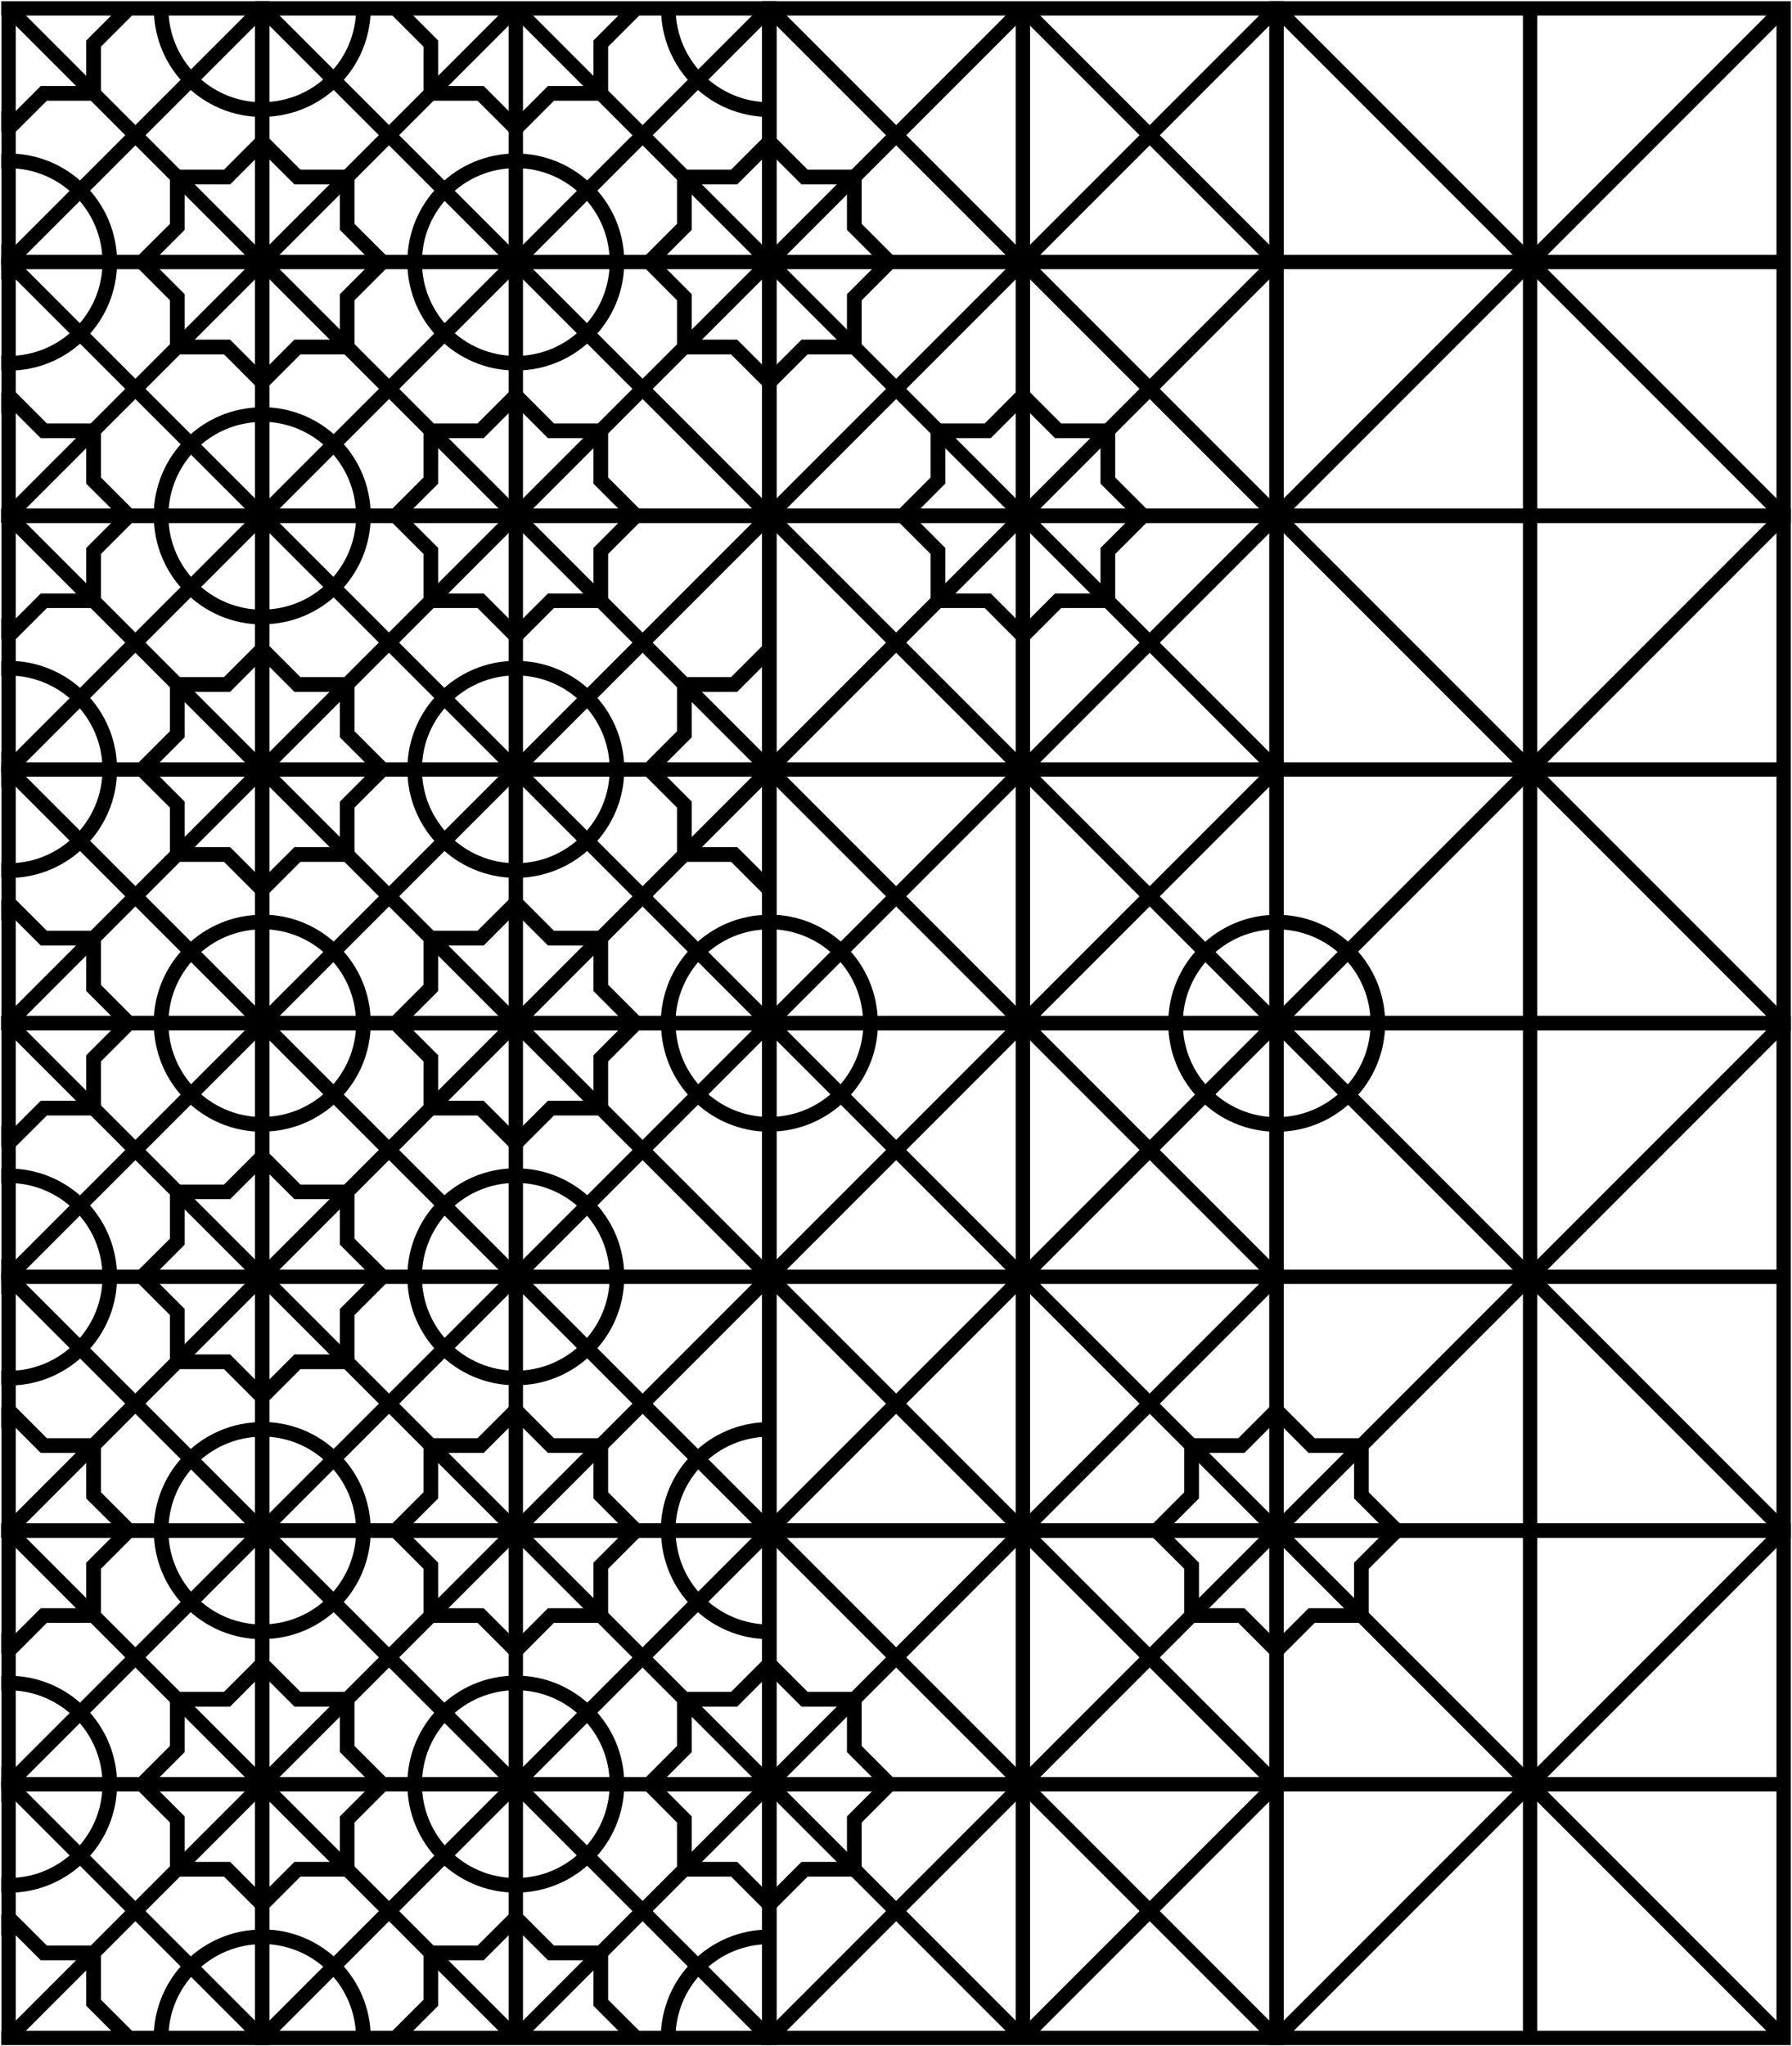 <svg width="757" height="864" viewBox="0 0 757 864" fill="none" xmlns="http://www.w3.org/2000/svg">
<g clip-path="url(#clip0_397_273)">
<path d="M0.5 649.292L107.766 649.292L107.766 857.442L0.5 857.442L0.5 863.5L113.824 863.5L113.824 643.233L0.5 643.233L0.5 649.292Z" fill="black"/>
<path d="M0.5 754.503L108.631 862.634L112.904 858.361L0.5 745.956L0.5 754.503Z" fill="black"/>
<path d="M6.666 860.471L6.666 646.262L0.608 646.262L0.608 860.471L6.666 860.471Z" fill="black"/>
<path d="M110.795 756.396L110.795 750.337L0.554 750.337L0.554 756.396L110.795 756.396Z" fill="black"/>
<path d="M0.5 760.777L112.904 648.372L108.631 644.099L0.5 752.231L0.5 760.777Z" fill="black"/>
<path d="M112.923 755.474L108.639 751.19L1.502 858.327L5.786 862.611L112.923 755.474Z" fill="black"/>
<path d="M112.881 751.219L5.744 644.082L1.46 648.366L108.597 755.503L112.881 751.219Z" fill="black"/>
<path d="M0.499 713.879C1.527 713.77 2.555 713.716 3.637 713.716C25.49 713.716 43.287 731.513 43.287 753.367C43.287 775.22 25.49 792.963 3.637 792.963C2.609 792.963 1.527 792.909 0.499 792.8L0.499 799.021C1.527 799.075 2.555 799.183 3.637 799.183C28.898 799.183 49.453 778.628 49.453 753.367C49.453 728.105 28.898 707.55 3.637 707.55C2.609 707.55 1.527 707.658 0.499 707.712L0.499 713.933L0.499 713.879Z" fill="black"/>
<path d="M110.795 814.654L110.795 820.875C88.942 820.875 71.145 838.671 71.145 860.525L64.924 860.525C64.924 835.264 85.48 814.708 110.741 814.708" fill="black"/>
<path d="M64.924 646.262L71.145 646.262C71.145 668.116 88.942 685.913 110.795 685.913L110.795 692.133C85.534 692.133 64.978 671.578 64.978 646.317" fill="black"/>
<path d="M36.417 679.043L17.214 679.043L3.637 692.62L0.5 689.483L0.5 698.246L3.637 701.383L19.811 685.209L42.638 685.209L42.638 662.382L56.594 648.426L52.212 644.045L36.417 659.84L36.417 679.043Z" fill="black"/>
<path d="M0.5 817.251L3.637 814.113L17.214 827.69L36.417 827.69L36.417 846.893L52.212 862.689L56.594 858.307L42.638 844.351L42.638 821.47L19.811 821.47L3.637 805.35L0.5 808.487L0.5 817.251Z" fill="black"/>
<path d="M108.577 700.41L112.959 704.791L97.218 720.586L78.015 720.586L78.015 739.789L64.438 753.367L78.015 766.944L78.015 786.147L97.218 786.147L112.959 801.942L108.577 806.324L94.621 792.368L71.794 792.368L71.794 769.54L55.621 753.367L71.794 737.193L71.794 714.366L94.622 714.366L108.577 700.41Z" fill="black"/>
<path d="M0.5 435.029L107.766 435.029L107.766 643.233L0.5 643.233L0.5 649.292L113.824 649.292L113.824 428.971L0.5 428.971L0.5 435.029Z" fill="black"/>
<path d="M0.5 540.294L108.631 648.372L112.904 644.099L0.5 531.693L0.5 540.294Z" fill="black"/>
<path d="M6.666 646.262L6.666 432L0.608 432L0.608 646.262L6.666 646.262Z" fill="black"/>
<path d="M110.795 542.133L110.795 536.075L0.554 536.075L0.554 542.133L110.795 542.133Z" fill="black"/>
<path d="M0.5 546.515L112.904 434.164L108.631 429.89L0.5 537.968L0.5 546.515Z" fill="black"/>
<path d="M112.876 541.22L108.592 536.936L1.455 644.073L5.739 648.357L112.876 541.22Z" fill="black"/>
<path d="M112.927 537.003L5.791 429.866L1.507 434.15L108.643 541.287L112.927 537.003Z" fill="black"/>
<path d="M0.499 499.67C1.527 499.562 2.555 499.508 3.637 499.508C25.49 499.508 43.287 517.305 43.287 539.158C43.287 561.012 25.49 578.809 3.637 578.809C2.609 578.809 1.527 578.7 0.499 578.646L0.499 584.867C1.527 584.921 2.555 585.029 3.637 585.029C28.898 585.029 49.453 564.474 49.453 539.212C49.453 513.951 28.898 493.396 3.637 493.396C2.609 493.396 1.527 493.504 0.499 493.558L0.499 499.779L0.499 499.67Z" fill="black"/>
<path d="M110.795 600.392L110.795 606.612C88.942 606.612 71.145 624.409 71.145 646.262L64.924 646.262C64.924 621.001 85.48 600.446 110.741 600.446" fill="black"/>
<path d="M64.924 432L71.145 432C71.145 453.854 88.942 471.65 110.795 471.65L110.795 477.871C85.534 477.871 64.978 457.316 64.978 432.054" fill="black"/>
<path d="M36.417 464.78L17.214 464.78L3.637 478.358L0.5 475.22L0.5 484.038L3.637 487.121L19.811 471.001L42.638 471.001L42.638 448.174L56.594 434.218L52.212 429.782L36.417 445.577L36.417 464.78Z" fill="black"/>
<path d="M0.5 602.988L3.637 599.905L17.214 613.482L36.417 613.482L36.417 632.685L52.212 648.426L56.594 644.045L42.638 630.089L42.638 607.261L19.811 607.261L3.637 591.088L0.5 594.225L0.5 602.988Z" fill="black"/>
<path d="M108.577 486.201L112.959 490.583L97.218 506.324L78.015 506.324L78.015 525.527L64.438 539.104L78.015 552.681L78.015 571.884L97.218 571.884L112.959 587.68L108.577 592.061L94.621 578.105L71.794 578.105L71.794 555.278L55.621 539.104L71.794 522.984L71.794 500.157L94.622 500.157L108.577 486.201Z" fill="black"/>
<path d="M0.5 220.821L107.766 220.821L107.766 428.971L0.5 428.971L0.5 435.029L113.824 435.029L113.824 214.762L0.5 214.762L0.5 220.821Z" fill="black"/>
<path d="M0.5 326.032L108.631 434.164L112.904 429.836L0.5 317.485L0.5 326.032Z" fill="black"/>
<path d="M6.666 432L6.666 217.792L0.608 217.792L0.608 432L6.666 432Z" fill="black"/>
<path d="M110.795 327.925L110.795 321.867L0.554 321.867L0.554 327.925L110.795 327.925Z" fill="black"/>
<path d="M0.5 332.307L112.904 219.901L108.631 215.628L0.5 323.706L0.5 332.307Z" fill="black"/>
<path d="M112.923 327.004L108.639 322.72L1.502 429.857L5.786 434.141L112.923 327.004Z" fill="black"/>
<path d="M112.881 322.749L5.744 215.612L1.46 219.896L108.597 327.033L112.881 322.749Z" fill="black"/>
<path d="M0.499 285.408C1.527 285.3 2.555 285.246 3.637 285.246C25.49 285.246 43.287 303.042 43.287 324.896C43.287 346.749 25.49 364.492 3.637 364.492C2.609 364.492 1.527 364.438 0.499 364.33L0.499 370.55C1.527 370.604 2.555 370.713 3.637 370.713C28.898 370.713 49.453 350.157 49.453 324.896C49.453 299.634 28.898 279.025 3.637 279.025C2.609 279.025 1.527 279.133 0.499 279.187L0.499 285.408Z" fill="black"/>
<path d="M110.795 386.183L110.795 392.404C88.942 392.404 71.145 410.201 71.145 432.054L64.924 432.054C64.924 406.793 85.48 386.237 110.741 386.237" fill="black"/>
<path d="M64.924 217.792L71.145 217.792C71.145 239.645 88.942 257.442 110.795 257.442L110.795 263.663C85.534 263.663 64.978 243.107 64.978 217.846" fill="black"/>
<path d="M36.417 250.572L17.214 250.572L3.637 264.149L0.5 261.012L0.5 269.775L3.637 272.912L19.811 256.739L42.638 256.739L42.638 233.911L56.594 219.955L52.212 215.574L36.417 231.369L36.417 250.572Z" fill="black"/>
<path d="M0.5 388.78L3.637 385.642L17.214 399.22L36.417 399.22L36.417 418.423L52.212 434.218L56.594 429.836L42.638 415.88L42.638 392.999L19.811 392.999L3.637 376.879L0.5 380.017L0.5 388.78Z" fill="black"/>
<path d="M108.577 271.939L112.959 276.32L97.218 292.115L78.015 292.115L78.015 311.318L64.438 324.896L78.015 338.473L78.015 357.676L97.218 357.676L112.959 373.417L108.577 377.853L94.621 363.897L71.794 363.897L71.794 341.016L55.621 324.896L71.794 308.722L71.794 285.895L94.622 285.895L108.577 271.939Z" fill="black"/>
<path d="M0.5 6.558L107.766 6.558L107.766 214.762L0.5 214.762L0.5 220.821L113.824 220.821L113.824 0.5L0.5 0.5L0.5 6.558Z" fill="black"/>
<path d="M0.5 111.823L108.631 219.901L112.904 215.628L0.5 103.223L0.5 111.823Z" fill="black"/>
<path d="M6.666 217.792L6.666 3.529L0.608 3.529L0.608 217.792L6.666 217.792Z" fill="black"/>
<path d="M110.795 113.663L110.795 107.604L0.554 107.604L0.554 113.663L110.795 113.663Z" fill="black"/>
<path d="M0.5 118.044L112.904 5.693L108.631 1.365L0.5 109.497L0.5 118.044Z" fill="black"/>
<path d="M112.93 112.75L108.646 108.466L1.51 215.603L5.794 219.887L112.93 112.75Z" fill="black"/>
<path d="M112.927 108.533L5.791 1.396L1.507 5.68L108.643 112.817L112.927 108.533Z" fill="black"/>
<path d="M0.499 71.2C1.527 71.091 2.555 71.037 3.637 71.037C25.49 71.037 43.287 88.834 43.287 110.687C43.287 132.541 25.49 150.283 3.637 150.283C2.609 150.283 1.527 150.229 0.499 150.121L0.499 156.342C1.527 156.396 2.555 156.504 3.637 156.504C28.898 156.504 49.453 135.949 49.453 110.687C49.453 85.426 28.898 64.817 3.637 64.817C2.609 64.817 1.527 64.925 0.499 64.979L0.499 71.2Z" fill="black"/>
<path d="M110.795 171.921L110.795 178.141C88.942 178.141 71.145 195.938 71.145 217.792L64.924 217.792C64.924 192.53 85.48 171.975 110.741 171.975" fill="black"/>
<path d="M64.924 3.529L71.145 3.529C71.145 25.383 88.942 43.179 110.795 43.179L110.795 49.4C85.534 49.4 64.978 28.845 64.978 3.583" fill="black"/>
<path d="M36.417 36.31L17.214 36.31L3.637 49.887L0.5 46.749L0.5 55.513L3.637 58.65L19.811 42.53L42.638 42.53L42.638 19.703L56.594 5.747L52.212 1.311L36.417 17.107L36.417 36.31Z" fill="black"/>
<path d="M0.5 174.517L3.637 171.434L17.214 185.011L36.417 185.011L36.417 204.214L52.212 219.955L56.594 215.574L42.638 201.618L42.638 178.791L19.811 178.791L3.637 162.617L0.5 165.754L0.5 174.517Z" fill="black"/>
<path d="M108.577 57.676L112.959 62.112L97.218 77.853L78.015 77.853L78.015 97.056L64.438 110.633L78.015 124.211L78.015 143.414L97.218 143.414L112.959 159.209L108.577 163.59L94.621 149.634L71.794 149.634L71.794 126.807L55.621 110.633L71.794 94.514L71.794 71.632L94.622 71.632L108.577 57.676Z" fill="black"/>
<path d="M328.031 643.233L328.031 863.554L107.712 863.554L107.712 643.233L328.031 643.233ZM113.77 649.292L113.77 857.442L321.973 857.442L321.973 649.292L113.77 649.292Z" fill="black"/>
<path d="M327.131 858.333L112.896 644.097L108.613 648.381L322.847 862.617L327.131 858.333Z" fill="black"/>
<path d="M220.928 860.471L220.928 646.262L214.869 646.262L214.869 860.471L220.928 860.471Z" fill="black"/>
<path d="M325.002 756.396L325.002 750.337L110.795 750.337L110.795 756.396L325.002 756.396Z" fill="black"/>
<path d="M327.13 648.419L322.846 644.135L108.611 858.371L112.895 862.655L327.13 648.419Z" fill="black"/>
<path d="M220.068 858.378L112.932 751.241L108.648 755.525L215.784 862.662L220.068 858.378Z" fill="black"/>
<path d="M327.137 755.521L322.854 751.237L215.717 858.374L220.001 862.658L327.137 755.521Z" fill="black"/>
<path d="M220.026 648.417L215.742 644.133L108.606 751.27L112.89 755.554L220.026 648.417Z" fill="black"/>
<path d="M327.132 751.228L219.996 644.091L215.712 648.375L322.849 755.512L327.132 751.228Z" fill="black"/>
<path d="M217.898 707.496C243.16 707.496 263.715 728.051 263.715 753.313C263.715 778.574 243.16 799.129 217.898 799.129C192.637 799.129 172.082 778.574 172.082 753.313C172.082 728.051 192.637 707.496 217.898 707.496ZM217.898 792.963C239.752 792.963 257.548 775.166 257.548 753.313C257.548 731.459 239.752 713.662 217.898 713.662C196.045 713.662 178.248 731.459 178.248 753.313C178.248 775.166 196.045 792.963 217.898 792.963Z" fill="black"/>
<path d="M110.795 814.654C136.056 814.654 156.611 835.209 156.611 860.471L150.391 860.471C150.391 838.617 132.594 820.821 110.741 820.821L110.741 814.6L110.795 814.654Z" fill="black"/>
<path d="M150.391 646.262L156.611 646.262C156.611 671.524 136.056 692.079 110.795 692.079L110.795 685.859C132.648 685.859 150.445 668.062 150.445 646.208" fill="black"/>
<path d="M325.002 814.654L325.002 820.875C303.148 820.875 285.352 838.671 285.352 860.525L279.131 860.525C279.131 835.264 299.687 814.708 324.948 814.708" fill="black"/>
<path d="M279.186 646.262L285.407 646.262C285.407 668.116 303.203 685.913 325.057 685.913L325.057 692.133C299.795 692.133 279.24 671.578 279.24 646.317" fill="black"/>
<path d="M169.323 644.045L185.118 659.84L185.118 679.043L204.321 679.043L217.899 692.62L231.476 679.043L250.679 679.043L250.679 659.84L266.42 644.045L270.855 648.426L256.9 662.382L256.9 685.209L234.018 685.209L217.899 701.383L201.725 685.209L178.898 685.209L178.898 662.382L164.942 648.426L169.323 644.045Z" fill="black"/>
<path d="M217.899 805.35L234.018 821.47L256.9 821.47L256.9 844.351L270.855 858.307L266.42 862.689L250.679 846.893L250.679 827.69L231.476 827.69L217.899 814.113L204.321 827.69L185.118 827.69L185.118 846.893L169.323 862.689L164.942 858.307L178.898 844.351L178.898 821.47L201.725 821.47L217.899 805.35Z" fill="black"/>
<path d="M112.959 700.41L126.915 714.366L149.742 714.366L149.742 737.193L165.916 753.367L149.742 769.54L149.742 792.368L126.915 792.368L112.959 806.324L108.578 801.942L124.373 786.147L143.576 786.147L143.576 766.944L157.153 753.367L143.576 739.789L143.576 720.586L124.373 720.586L108.578 704.791L112.959 700.41Z" fill="black"/>
<path d="M322.785 700.41L327.221 704.791L311.426 720.586L292.223 720.586L292.223 739.789L278.645 753.367L292.223 766.944L292.223 786.147L311.426 786.147L327.221 801.942L322.785 806.324L308.829 792.368L286.002 792.368L286.002 769.54L269.882 753.367L286.002 737.193L286.002 714.366L308.829 714.366L322.785 700.41Z" fill="black"/>
<path d="M328.031 428.971L328.031 649.292L107.712 649.292L107.712 428.971L328.031 428.971ZM113.77 435.029L113.77 643.179L321.973 643.179L321.973 435.029L113.77 435.029Z" fill="black"/>
<path d="M327.178 644.117L112.943 429.881L108.659 434.165L322.894 648.401L327.178 644.117Z" fill="black"/>
<path d="M220.928 646.262L220.928 432L214.869 432L214.869 646.262L220.928 646.262Z" fill="black"/>
<path d="M325.002 542.133L325.002 536.075L110.795 536.075L110.795 542.133L325.002 542.133Z" fill="black"/>
<path d="M327.139 434.165L322.855 429.881L108.621 644.117L112.905 648.401L327.139 434.165Z" fill="black"/>
<path d="M220.076 644.123L112.939 536.986L108.656 541.27L215.792 648.407L220.076 644.123Z" fill="black"/>
<path d="M327.145 541.266L322.861 536.982L215.725 644.119L220.009 648.403L327.145 541.266Z" fill="black"/>
<path d="M220.034 434.108L215.75 429.824L108.614 536.961L112.898 541.245L220.034 434.108Z" fill="black"/>
<path d="M327.179 537.011L220.043 429.874L215.759 434.158L322.895 541.295L327.179 537.011Z" fill="black"/>
<path d="M217.898 493.287C243.16 493.287 263.715 513.843 263.715 539.104C263.715 564.366 243.16 584.921 217.898 584.921C192.637 584.921 172.082 564.366 172.082 539.104C172.082 513.843 192.637 493.287 217.898 493.287ZM217.898 578.754C239.752 578.754 257.548 560.958 257.548 539.104C257.548 517.251 239.752 499.454 217.898 499.454C196.045 499.454 178.248 517.251 178.248 539.104C178.248 560.958 196.045 578.754 217.898 578.754Z" fill="black"/>
<path d="M110.795 600.392C136.056 600.392 156.611 620.947 156.611 646.208L150.391 646.208C150.391 624.355 132.594 606.558 110.741 606.558L110.741 600.338L110.795 600.392Z" fill="black"/>
<path d="M150.391 432L156.611 432C156.611 457.261 136.056 477.817 110.795 477.817L110.795 471.596C132.648 471.596 150.445 453.8 150.445 431.946" fill="black"/>
<path d="M325.002 600.392L325.002 606.612C303.148 606.612 285.352 624.409 285.352 646.262L279.131 646.262C279.131 621.001 299.687 600.446 324.948 600.446" fill="black"/>
<path d="M279.186 432L285.407 432C285.407 453.854 303.203 471.65 325.057 471.65L325.057 477.871C299.795 477.871 279.24 457.316 279.24 432.054" fill="black"/>
<path d="M169.323 429.782L185.118 445.577L185.118 464.78L204.321 464.78L217.899 478.358L231.476 464.78L250.679 464.78L250.679 445.577L266.42 429.782L270.855 434.218L256.9 448.174L256.9 471.001L234.018 471.001L217.899 487.121L201.725 471.001L178.898 471.001L178.898 448.174L164.942 434.218L169.323 429.782Z" fill="black"/>
<path d="M217.899 591.088L234.018 607.261L256.9 607.261L256.9 630.089L270.855 644.045L266.42 648.426L250.679 632.685L250.679 613.482L231.476 613.482L217.899 599.905L204.321 613.482L185.118 613.482L185.118 632.685L169.323 648.426L164.942 644.045L178.898 630.089L178.898 607.261L201.725 607.261L217.899 591.088Z" fill="black"/>
<path d="M112.959 486.201L126.915 500.157L149.742 500.157L149.742 522.984L165.916 539.104L149.742 555.278L149.742 578.105L126.915 578.105L112.959 592.061L108.578 587.68L124.373 571.884L143.576 571.884L143.576 552.682L157.153 539.104L143.576 525.527L143.576 506.324L124.373 506.324L108.578 490.583L112.959 486.201Z" fill="black"/>
<path d="M328.031 214.762L328.031 435.083L107.712 435.083L107.712 214.762L328.031 214.762ZM113.77 220.821L113.77 428.971L321.973 428.971L321.973 220.821L113.77 220.821Z" fill="black"/>
<path d="M327.131 429.862L112.896 215.627L108.613 219.911L322.847 434.146L327.131 429.862Z" fill="black"/>
<path d="M220.928 432L220.928 217.792L214.869 217.792L214.869 432L220.928 432Z" fill="black"/>
<path d="M325.002 327.925L325.002 321.867L110.795 321.867L110.795 327.925L325.002 327.925Z" fill="black"/>
<path d="M327.132 219.949L322.848 215.665L108.613 429.901L112.897 434.185L327.132 219.949Z" fill="black"/>
<path d="M220.068 429.907L112.932 322.77L108.648 327.054L215.784 434.191L220.068 429.907Z" fill="black"/>
<path d="M327.137 327.05L322.854 322.766L215.717 429.903L220.001 434.187L327.137 327.05Z" fill="black"/>
<path d="M220.026 219.892L215.742 215.608L108.606 322.745L112.89 327.029L220.026 219.892Z" fill="black"/>
<path d="M327.134 322.757L219.998 215.62L215.714 219.904L322.85 327.041L327.134 322.757Z" fill="black"/>
<path d="M217.898 279.025C243.16 279.025 263.715 299.58 263.715 324.842C263.715 350.103 243.16 370.658 217.898 370.658C192.637 370.658 172.082 350.103 172.082 324.842C172.082 299.58 192.637 279.025 217.898 279.025ZM217.898 364.492C239.752 364.492 257.548 346.695 257.548 324.842C257.548 302.988 239.752 285.192 217.898 285.192C196.045 285.192 178.248 302.988 178.248 324.842C178.248 346.695 196.045 364.492 217.898 364.492Z" fill="black"/>
<path d="M110.795 386.183C136.056 386.183 156.611 406.739 156.611 432L150.391 432C150.391 410.146 132.594 392.35 110.741 392.35L110.741 386.129L110.795 386.183Z" fill="black"/>
<path d="M150.391 217.792L156.611 217.792C156.611 243.053 136.056 263.608 110.795 263.608L110.795 257.388C132.648 257.388 150.445 239.591 150.445 217.738" fill="black"/>
<path d="M325.002 386.183L325.002 392.404C303.148 392.404 285.352 410.201 285.352 432.054L279.131 432.054C279.131 406.793 299.687 386.237 324.948 386.237" fill="black"/>
<path d="M169.323 215.574L185.118 231.369L185.118 250.572L204.321 250.572L217.899 264.149L231.476 250.572L250.679 250.572L250.679 231.369L266.42 215.574L270.855 219.955L256.9 233.911L256.9 256.739L234.018 256.739L217.899 272.912L201.725 256.739L178.898 256.739L178.898 233.911L164.942 219.955L169.323 215.574Z" fill="black"/>
<path d="M217.899 376.879L234.018 392.999L256.9 392.999L256.9 415.826L270.855 429.782L266.42 434.218L250.679 418.423L250.679 399.22L231.476 399.22L217.899 385.642L204.321 399.22L185.118 399.22L185.118 418.423L169.323 434.218L164.942 429.782L178.898 415.826L178.898 392.999L201.725 392.999L217.899 376.879Z" fill="black"/>
<path d="M112.959 271.939L126.915 285.895L149.742 285.895L149.742 308.722L165.916 324.896L149.742 341.016L149.742 363.897L126.915 363.897L112.959 377.853L108.578 373.417L124.373 357.676L143.576 357.676L143.576 338.473L157.153 324.896L143.576 311.318L143.576 292.115L124.373 292.115L108.578 276.32L112.959 271.939Z" fill="black"/>
<path d="M322.785 271.939L327.221 276.32L311.426 292.115L292.223 292.115L292.223 311.318L278.645 324.896L292.223 338.473L292.223 357.676L311.426 357.676L327.221 373.417L322.785 377.853L308.829 363.897L286.002 363.897L286.002 341.016L269.882 324.896L286.002 308.722L286.002 285.895L308.829 285.895L322.785 271.939Z" fill="black"/>
<path d="M328.031 0.5L328.031 220.821L107.712 220.821L107.712 0.5L328.031 0.5ZM113.77 6.558L113.77 214.762L321.973 214.762L321.973 6.558L113.77 6.558Z" fill="black"/>
<path d="M327.178 215.646L112.943 1.411L108.659 5.695L322.894 219.93L327.178 215.646Z" fill="black"/>
<path d="M220.928 217.792L220.928 3.529L214.869 3.529L214.869 217.792L220.928 217.792Z" fill="black"/>
<path d="M325.002 113.663L325.002 107.604L110.795 107.604L110.795 113.663L325.002 113.663Z" fill="black"/>
<path d="M327.139 5.695L322.855 1.411L108.621 215.646L112.905 219.93L327.139 5.695Z" fill="black"/>
<path d="M220.076 215.599L112.939 108.462L108.656 112.746L215.792 219.883L220.076 215.599Z" fill="black"/>
<path d="M327.145 112.796L322.861 108.512L215.725 215.649L220.009 219.933L327.145 112.796Z" fill="black"/>
<path d="M220.034 5.638L215.75 1.354L108.614 108.491L112.898 112.775L220.034 5.638Z" fill="black"/>
<path d="M327.179 108.541L220.043 1.404L215.759 5.688L322.895 112.825L327.179 108.541Z" fill="black"/>
<path d="M217.898 64.817C243.16 64.817 263.715 85.372 263.715 110.633C263.715 135.895 243.16 156.45 217.898 156.45C192.637 156.45 172.082 135.895 172.082 110.633C172.082 85.372 192.637 64.817 217.898 64.817ZM217.898 150.283C239.752 150.283 257.548 132.487 257.548 110.633C257.548 88.78 239.752 70.983 217.898 70.983C196.045 70.983 178.248 88.78 178.248 110.633C178.248 132.487 196.045 150.283 217.898 150.283Z" fill="black"/>
<path d="M110.795 171.921C136.056 171.921 156.611 192.476 156.611 217.738L150.391 217.738C150.391 195.884 132.594 178.087 110.741 178.087L110.741 171.867L110.795 171.921Z" fill="black"/>
<path d="M150.391 3.529L156.611 3.529C156.611 28.791 136.056 49.346 110.795 49.346L110.795 43.125C132.648 43.125 150.445 25.329 150.445 3.475" fill="black"/>
<path d="M279.186 3.529L285.407 3.529C285.407 25.383 303.203 43.179 325.057 43.179L325.057 49.4C299.795 49.4 279.24 28.845 279.24 3.583" fill="black"/>
<path d="M169.323 1.311L185.118 17.107L185.118 36.31L204.321 36.31L217.899 49.887L231.476 36.31L250.679 36.31L250.679 17.107L266.42 1.311L270.855 5.747L256.9 19.703L256.9 42.53L234.018 42.53L217.899 58.65L201.725 42.53L178.898 42.53L178.898 19.703L164.942 5.747L169.323 1.311Z" fill="black"/>
<path d="M217.899 162.617L234.018 178.791L256.9 178.791L256.9 201.618L270.855 215.574L266.42 219.955L250.679 204.214L250.679 185.011L231.476 185.011L217.899 171.434L204.321 185.011L185.118 185.011L185.118 204.214L169.323 219.955L164.942 215.574L178.898 201.618L178.898 178.791L201.725 178.791L217.899 162.617Z" fill="black"/>
<path d="M112.959 57.676L126.915 71.632L149.742 71.632L149.742 94.514L165.916 110.633L149.742 126.807L149.742 149.634L126.915 149.634L112.959 163.59L108.578 159.209L124.373 143.414L143.576 143.414L143.576 124.211L157.153 110.633L143.576 97.056L143.576 77.853L124.373 77.853L108.578 62.112L112.959 57.676Z" fill="black"/>
<path d="M322.785 57.676L327.221 62.112L311.426 77.853L292.223 77.853L292.223 97.056L278.645 110.633L292.223 124.211L292.223 143.414L311.426 143.414L327.221 159.209L322.785 163.59L308.829 149.634L286.002 149.634L286.002 126.807L269.882 110.633L286.002 94.514L286.002 71.632L308.829 71.632L322.785 57.676Z" fill="black"/>
<path d="M542.238 643.233L542.238 863.554L321.919 863.554L321.919 643.233L542.238 643.233ZM328.031 649.292L328.031 857.442L536.234 857.442L536.234 649.292L328.031 649.292Z" fill="black"/>
<path d="M541.346 858.325L327.111 644.089L322.827 648.373L537.062 862.609L541.346 858.325Z" fill="black"/>
<path d="M435.135 860.471L435.135 646.262L429.076 646.262L429.076 860.471L435.135 860.471Z" fill="black"/>
<path d="M539.209 756.396L539.209 750.337L325.002 750.337L325.002 756.396L539.209 756.396Z" fill="black"/>
<path d="M541.384 648.373L537.1 644.089L322.865 858.325L327.149 862.609L541.384 648.373Z" fill="black"/>
<path d="M434.283 858.37L327.146 751.233L322.863 755.517L429.999 862.654L434.283 858.37Z" fill="black"/>
<path d="M541.391 755.475L537.107 751.191L429.971 858.328L434.255 862.612L541.391 755.475Z" fill="black"/>
<path d="M434.241 648.409L429.957 644.125L322.821 751.262L327.105 755.546L434.241 648.409Z" fill="black"/>
<path d="M541.349 751.22L434.213 644.083L429.929 648.367L537.065 755.504L541.349 751.22Z" fill="black"/>
<path d="M327.22 700.41L341.176 714.366L364.003 714.366L364.003 737.193L380.123 753.367L364.003 769.54L364.003 792.368L341.176 792.368L327.22 806.324L322.785 801.942L338.58 786.147L357.783 786.147L357.783 766.944L371.36 753.367L357.783 739.789L357.783 720.586L338.58 720.586L322.785 704.791L327.22 700.41Z" fill="black"/>
<path d="M542.238 428.971L542.238 649.292L321.919 649.292L321.919 428.971L542.238 428.971ZM328.031 435.029L328.031 643.179L536.234 643.179L536.234 435.029L328.031 435.029Z" fill="black"/>
<path d="M541.393 644.109L327.158 429.873L322.874 434.157L537.109 648.393L541.393 644.109Z" fill="black"/>
<path d="M435.135 646.262L435.135 432L429.076 432L429.076 646.262L435.135 646.262Z" fill="black"/>
<path d="M539.209 542.133L539.209 536.075L325.002 536.075L325.002 542.133L539.209 542.133Z" fill="black"/>
<path d="M541.391 434.119L537.107 429.835L322.873 644.071L327.157 648.355L541.391 434.119Z" fill="black"/>
<path d="M434.291 644.116L327.154 536.979L322.87 541.263L430.007 648.4L434.291 644.116Z" fill="black"/>
<path d="M541.399 541.22L537.115 536.937L429.979 644.073L434.263 648.357L541.399 541.22Z" fill="black"/>
<path d="M434.249 434.155L429.965 429.871L322.828 537.008L327.112 541.292L434.249 434.155Z" fill="black"/>
<path d="M541.394 537.004L434.258 429.867L429.974 434.151L537.11 541.288L541.394 537.004Z" fill="black"/>
<path d="M364.652 432L370.873 432C370.873 457.261 350.318 477.817 325.056 477.817L325.056 471.596C346.91 471.596 364.706 453.8 364.706 431.946" fill="black"/>
<path d="M541.428 593.305L555.384 607.261L578.211 607.261L578.211 630.089L594.385 646.262L578.211 662.382L578.211 685.209L555.384 685.209L541.428 699.165L537.046 694.784L552.787 679.043L571.99 679.043L571.99 659.84L585.568 646.262L571.99 632.685L571.99 613.482L552.787 613.482L537.046 597.687L541.428 593.305Z" fill="black"/>
<path d="M537.046 593.305L541.428 597.687L525.687 613.482L506.484 613.482L506.484 632.685L492.907 646.262L506.484 659.84L506.484 679.043L525.687 679.043L541.428 694.784L537.046 699.165L523.09 685.209L500.263 685.209L500.263 662.382L484.089 646.262L500.263 630.089L500.263 607.261L523.09 607.261L537.046 593.305Z" fill="black"/>
<path d="M542.238 214.762L542.238 435.083L321.919 435.083L321.919 214.762L542.238 214.762ZM328.031 220.821L328.031 428.971L536.234 428.971L536.234 220.821L328.031 220.821Z" fill="black"/>
<path d="M541.346 429.855L327.111 215.619L322.827 219.903L537.062 434.139L541.346 429.855Z" fill="black"/>
<path d="M435.135 432L435.135 217.792L429.076 217.792L429.076 432L435.135 432Z" fill="black"/>
<path d="M539.209 327.925L539.209 321.867L325.002 321.867L325.002 327.925L539.209 327.925Z" fill="black"/>
<path d="M541.384 219.903L537.1 215.619L322.865 429.855L327.149 434.139L541.384 219.903Z" fill="black"/>
<path d="M434.283 429.9L327.146 322.763L322.863 327.047L429.999 434.183L434.283 429.9Z" fill="black"/>
<path d="M541.391 327.004L537.107 322.72L429.971 429.857L434.255 434.141L541.391 327.004Z" fill="black"/>
<path d="M434.241 219.939L429.957 215.655L322.821 322.791L327.105 327.075L434.241 219.939Z" fill="black"/>
<path d="M541.349 322.749L434.213 215.612L429.929 219.896L537.065 327.033L541.349 322.749Z" fill="black"/>
<path d="M539.318 386.237C564.58 386.237 585.135 406.793 585.135 432.054C585.135 457.316 564.58 477.871 539.318 477.871C514.057 477.871 493.502 457.316 493.502 432.054C493.502 406.793 514.057 386.237 539.318 386.237ZM539.318 471.704C561.172 471.704 578.968 453.908 578.968 432.054C578.968 410.201 561.172 392.404 539.318 392.404C517.465 392.404 499.668 410.201 499.668 432.054C499.668 453.908 517.465 471.704 539.318 471.704Z" fill="black"/>
<path d="M325.002 386.183C350.263 386.183 370.818 406.739 370.818 432L364.598 432C364.598 410.146 346.801 392.35 324.948 392.35L324.948 386.129L325.002 386.183Z" fill="black"/>
<path d="M383.585 215.574L399.326 231.369L399.326 250.572L418.528 250.572L432.106 264.149L445.683 250.572L464.886 250.572L464.886 231.369L480.681 215.574L485.062 219.955L471.107 233.911L471.107 256.739L448.279 256.739L432.106 272.912L415.986 256.739L393.105 256.739L393.105 233.911L379.149 219.955L383.585 215.574Z" fill="black"/>
<path d="M542.238 0.5L542.238 220.821L321.919 220.821L321.919 0.5L542.238 0.5ZM328.031 6.558L328.031 214.762L536.234 214.762L536.234 6.558L328.031 6.558Z" fill="black"/>
<path d="M541.393 215.639L327.158 1.403L322.874 5.687L537.109 219.922L541.393 215.639Z" fill="black"/>
<path d="M435.135 217.792L435.135 3.529L429.076 3.529L429.076 217.792L435.135 217.792Z" fill="black"/>
<path d="M539.209 113.663L539.209 107.604L325.002 107.604L325.002 113.663L539.209 113.663Z" fill="black"/>
<path d="M541.393 5.649L537.109 1.365L322.875 215.6L327.159 219.884L541.393 5.649Z" fill="black"/>
<path d="M434.291 215.645L327.154 108.508L322.87 112.792L430.007 219.929L434.291 215.645Z" fill="black"/>
<path d="M541.399 112.75L537.115 108.466L429.979 215.603L434.263 219.887L541.399 112.75Z" fill="black"/>
<path d="M434.249 5.684L429.965 1.4L322.828 108.537L327.112 112.821L434.249 5.684Z" fill="black"/>
<path d="M541.394 108.533L434.258 1.396L429.974 5.68L537.11 112.817L541.394 108.533Z" fill="black"/>
<path d="M432.106 162.617L448.279 178.791L471.107 178.791L471.107 201.618L485.062 215.574L480.681 219.955L464.886 204.214L464.886 185.011L445.683 185.011L432.106 171.434L418.528 185.011L399.326 185.011L399.326 204.214L383.585 219.955L379.149 215.574L393.105 201.618L393.105 178.791L415.986 178.791L432.106 162.617Z" fill="black"/>
<path d="M327.22 57.676L341.176 71.632L364.003 71.632L364.003 94.514L380.123 110.633L364.003 126.807L364.003 149.634L341.176 149.634L327.22 163.59L322.785 159.209L338.58 143.414L357.783 143.414L357.783 124.211L371.36 110.633L357.783 97.056L357.783 77.853L338.58 77.853L322.785 62.112L327.22 57.676Z" fill="black"/>
<path d="M756.5 643.233L756.5 863.554L536.18 863.554L536.18 643.233L756.5 643.233ZM542.239 649.292L542.239 857.442L750.442 857.442L750.442 649.292L542.239 649.292Z" fill="black"/>
<path d="M755.598 858.333L541.363 644.098L537.079 648.381L751.314 862.617L755.598 858.333Z" fill="black"/>
<path d="M649.396 860.471L649.396 646.262L643.338 646.262L643.338 860.471L649.396 860.471Z" fill="black"/>
<path d="M753.471 756.396L753.471 750.337L539.263 750.337L539.263 756.396L753.471 756.396Z" fill="black"/>
<path d="M755.598 648.42L751.314 644.136L537.08 858.371L541.364 862.655L755.598 648.42Z" fill="black"/>
<path d="M756.5 428.971L756.5 649.292L536.18 649.292L536.18 428.971L756.5 428.971ZM542.239 435.029L542.239 643.179L750.442 643.179L750.442 435.029L542.239 435.029Z" fill="black"/>
<path d="M755.645 644.117L541.41 429.881L537.126 434.165L751.361 648.401L755.645 644.117Z" fill="black"/>
<path d="M649.396 646.262L649.396 432L643.338 432L643.338 646.262L649.396 646.262Z" fill="black"/>
<path d="M753.471 542.133L753.471 536.075L539.263 536.075L539.263 542.133L753.471 542.133Z" fill="black"/>
<path d="M755.606 434.165L751.322 429.881L537.088 644.117L541.372 648.401L755.606 434.165Z" fill="black"/>
<path d="M756.5 214.762L756.5 435.083L536.18 435.083L536.18 214.762L756.5 214.762ZM542.239 220.821L542.239 428.971L750.442 428.971L750.442 220.821L542.239 220.821Z" fill="black"/>
<path d="M755.6 429.863L541.365 215.627L537.081 219.911L751.316 434.147L755.6 429.863Z" fill="black"/>
<path d="M649.396 432L649.396 217.792L643.338 217.792L643.338 432L649.396 432Z" fill="black"/>
<path d="M753.471 327.925L753.471 321.867L539.263 321.867L539.263 327.925L753.471 327.925Z" fill="black"/>
<path d="M755.598 219.949L751.314 215.665L537.08 429.901L541.364 434.185L755.598 219.949Z" fill="black"/>
<path d="M756.5 0.5L756.5 220.821L536.18 220.821L536.18 0.5L756.5 0.5ZM542.239 6.558L542.239 214.762L750.442 214.762L750.442 6.558L542.239 6.558Z" fill="black"/>
<path d="M755.645 215.647L541.41 1.411L537.126 5.695L751.361 219.931L755.645 215.647Z" fill="black"/>
<path d="M649.396 217.792L649.396 3.529L643.338 3.529L643.338 217.792L649.396 217.792Z" fill="black"/>
<path d="M753.471 113.663L753.471 107.604L539.263 107.604L539.263 113.663L753.471 113.663Z" fill="black"/>
<path d="M755.608 5.695L751.324 1.411L537.09 215.647L541.374 219.931L755.608 5.695Z" fill="black"/>
</g>
<defs>
<clipPath id="clip0_397_273">
<rect width="863" height="756" fill="white" transform="translate(756.5 0.5) rotate(90)"/>
</clipPath>
</defs>
</svg>
